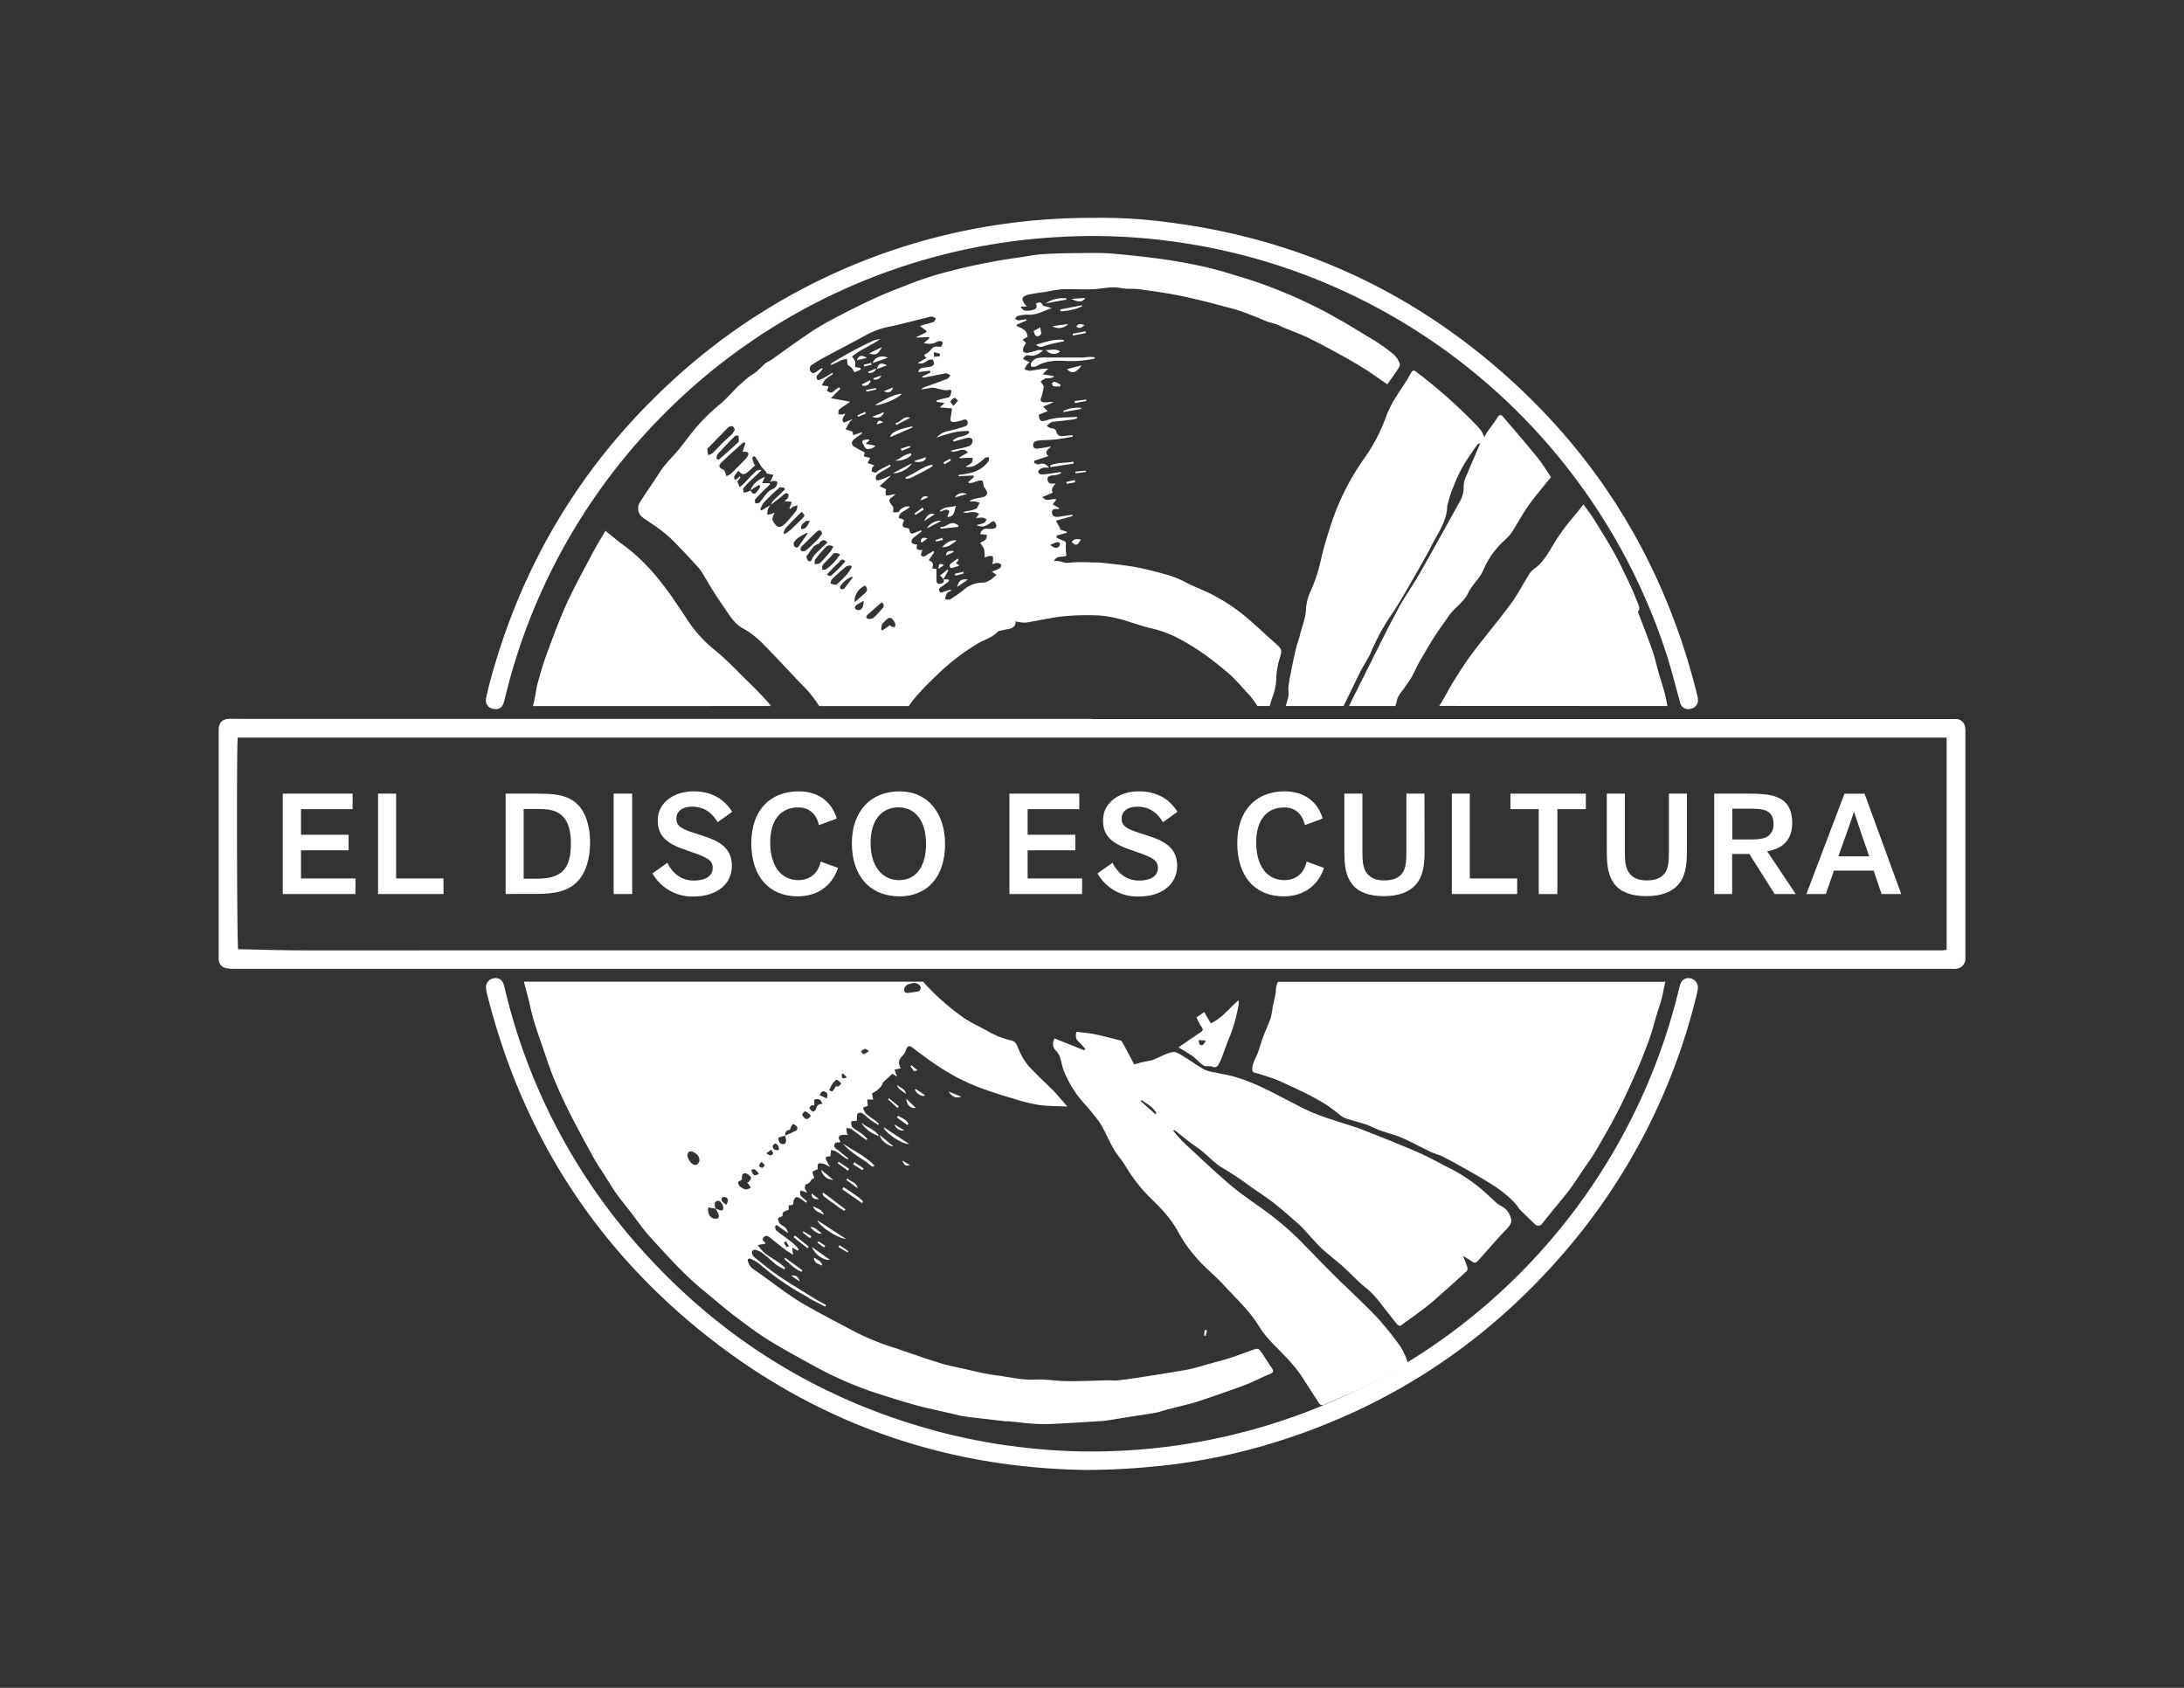 <svg id="Capa_1" data-name="Capa 1" xmlns="http://www.w3.org/2000/svg" viewBox="0 0 792 612"><rect x="0" y="0" width="792" height="612" fill="#333333" stroke="none"/><defs><style>.cls-1{fill:#fff;}</style></defs><path class="cls-1" d="M342.11,210h0Z"/><path class="cls-1" d="M544.64,437.43a11.23,11.23,0,0,1-1.8-1.15c-1.25-1.07-2.44-2.21-3.64-3.34a59.5,59.5,0,0,0-14.29-9.75c-3.62-1.86-7.2-3.87-10.92-5.47-6.5-2.8-13.07-5.42-19.66-8-3.48-1.34-7.07-2.33-10.6-3.54a84.86,84.86,0,0,1-8.92-3.26c-5.49-2.61-10.81-5.62-16.29-8.26a78.23,78.23,0,0,0-9.62-3.87c-2.69-.88-5.51-1.29-8.27-1.93a14.23,14.23,0,0,1-3.83-1c-2.53-1.4-4.87-3.16-7.35-4.64-1.3-.78-2.85-1.94-4.11-1.74-2.23.35-4.34,1.61-6.49,2.49a6.6,6.6,0,0,1-1,.43c-1.29.29-2.6.51-3.89.81-1.05.25-2.08.58-2.68.74-1.54-2.93-2.93-5.59-4.36-8.22a1.25,1.25,0,0,0-.78-.5c-3-.76-6.06-1.59-9.13-2.22-2.17-.44-4.39-.61-6.66-.91-.34,1.48-.33,2.66.88,3.68a23.92,23.92,0,0,1,2.32,2.58c-.12.16-.23.33-.35.5l-10.8-4.35c-.82,1.75-.79,3.28.74,4.69a5.7,5.7,0,0,1,1.31,2.38c.51,1.49.72,3.1,1.29,4.55a38.93,38.93,0,0,0,7.44,12c1.51,1.64,2.91,3.39,4.3,5.15a25.24,25.24,0,0,1,2.33,3.46c1.43,2.64,2.62,5.43,4.13,8,1.26,2.15,2.95,4,4.27,6.14a57.6,57.6,0,0,0,9.05,11.58c3.85,3.67,7.51,7.58,10.08,12.37a51.69,51.69,0,0,0,8.95,11.83c2.42,2.46,5.1,4.65,7.41,7.21,4.44,4.92,9.4,9.28,12.95,15.17,2.35,3.89,5.85,7,9,10.34a52.88,52.88,0,0,1,6.9,8.43c1.88,3,3.85,5.95,5.75,8.94a1.53,1.53,0,0,0,2.16.49c4.72-2.07,9.48-4.07,14.11-6.35,4.95-2.44,9.78-5.15,14.64-7.78.64-.35,1.48-.8,1.06-1.79a24.33,24.33,0,0,0-2.39-5,109.55,109.55,0,0,0-8.55-10.68c-4.93-5.18-10.22-10-15.29-15-4.33-4.29-8.54-8.71-12.82-13.05a108.07,108.07,0,0,0-14.1-11.75c-3.79-2.73-7.67-5.35-11.21-8.39-5.72-4.92-11.22-10.13-16.76-15.28a54.36,54.36,0,0,1-3.68-4.16l.3-.3c.31.21.63.41.93.65,1.58,1.25,3.14,2.54,4.74,3.77,1.13.86,2.31,1.65,3.45,2.48,3.08,2.24,5.52,5.28,8.93,7.16a121.39,121.39,0,0,1,10.11,6.79c2.74,1.89,5.54,3.7,8.16,5.77,3.12,2.46,6.09,5.12,9.09,7.75,1,.9,1.91,2,2.85,3,1.8,1.9,3.49,3.94,5.4,5.71,2.47,2.28,5.16,4.28,7.66,6.52,2.83,2.54,5.39,5.42,8.35,7.74s4.92,5.25,7.19,8.06c1.38,1.72,2.7,3.48,4.11,5.17.24.28.93.56,1.14.41,3.18-2.27,6.37-4.54,9.47-6.95,2.14-1.67,4.15-3.54,6.2-5.34,2.82-2.5,5.63-5,8.39-7.56a1.72,1.72,0,0,0,.13-1.43c-.39-1.24-.92-2.44-1.52-4,1,.59,1.82,1.05,2.62,1.57,1.81,1.19,1.84,1.23,3.29-.37,3.28-3.63,6.44-7.38,9.82-10.9,1.55-1.6,2.39-2.74,1.18-5.19A6.36,6.36,0,0,0,544.64,437.43ZM419,404l-5.32-4.74.29-.39c1.92,1.4,4.11,2.43,5.38,4.69Z"/><path class="cls-1" d="M435.3,374.34c-2.65,1.78-5.27,3.6-7.95,5.43,1.69,1,3.43,2,5.08,3.15a31.31,31.31,0,0,1,2.54,2.24,6.09,6.09,0,0,0,1.85,1.34c.91.26,2-.05,2.87.27a1.55,1.55,0,0,0,2.2-.83,19,19,0,0,0,1-2c1.08-2.8,2-5.66,3.2-8.4a59.11,59.11,0,0,0,3.06-11.18,8.26,8.26,0,0,0,0-1.67c-3.48,2.93-6.08,6.6-10.07,8.36L436.7,367l-2.81,1.87a22.72,22.72,0,0,0,1.83,3.49C436.51,373.41,436.1,373.8,435.3,374.34Zm1.79,2.93c0,.19,0,.37,0,.56-.58.48-.87,1.72-2,.89-.33-.25-.28-1-.4-1.58Z"/><path class="cls-1" d="M397,129.58a11.37,11.37,0,0,0-1.53-.17c-1,0-2,.22-3,.22-4.3,0-8.59,0-12.89,0a6.12,6.12,0,0,0-.86,0,11.93,11.93,0,0,0-3,.34,4.48,4.48,0,0,0-1.79,1.63c-.2.28,0,.91.07,1.38.62-.05,1.36.1,1.85-.2,3.46-2.08,7.3-2.13,11-1.88A39.51,39.51,0,0,0,397,130Z"/><path class="cls-1" d="M317.15,422.65c-3.44-3.53-7.67-5.42-11.46-8,2.93,3.67,7.24,5.39,10.63,8.41C316.39,423.13,316.7,422.88,317.15,422.65Z"/><path class="cls-1" d="M296.45,442.48c.34,2,7.76,6.8,10.29,6.72Z"/><path class="cls-1" d="M320.47,408.72c.32,1.92,6.54,6.21,9.26,6.12Z"/><path class="cls-1" d="M378.29,125.59c1.25-.42,2.52-.76,3.8-1.07s2.5-.52,3.75-.77l-.09-.5c-3.43-.4-6.63.78-10,1.7A2.17,2.17,0,0,0,378.29,125.59Z"/><path class="cls-1" d="M313,435.61c-2.09-2.14-4.68-3.49-7.07-5.16l-.47.79,7.16,5Z"/><path class="cls-1" d="M298.21,432.79c.2.36.32.84.62,1.07,1.8,1.36,3.63,2.67,5.47,4,.62.44,1.29.82,1.94,1.22l.35-.58-7.94-6Z"/><path class="cls-1" d="M300.93,456.78c-2.24-1.58-4.18-3-6.47-4.6C295.4,454.82,298.72,457.17,300.93,456.78Z"/><path class="cls-1" d="M380.82,168.78l.09.59,8.42-1.28-.06-.7C386.48,168,383.52,167.53,380.82,168.78Z"/><path class="cls-1" d="M312.49,407.07c.16,1.48,4.38,4.61,6.25,4.78C317.24,409.29,314.31,409,312.49,407.07Z"/><path class="cls-1" d="M392.21,132.48l-5.29,1.36C388.6,135.66,390.36,135.25,392.21,132.48Z"/><path class="cls-1" d="M384.61,112.88a20.74,20.74,0,0,0,7.77-1.79c0-.13-.05-.26-.07-.39l-7.84,1.5Z"/><path class="cls-1" d="M291,460.61l-6.24-4.53-.31.43c1.94,1.71,3.73,3.65,6.19,4.63Z"/><path class="cls-1" d="M379.19,110l7.52-1.36c0-.15,0-.3,0-.45A11.16,11.16,0,0,0,379.19,110Z"/><path class="cls-1" d="M377.24,118.68l-2.4,1.33c.44,1.75,1,2.28,2.08,1.69C378.2,121,377.21,119.87,377.24,118.68Z"/><path class="cls-1" d="M379.19,126.93c1.76,1.71,3.71,1.83,5.25.49C382.83,126.29,381.12,127,379.19,126.93Z"/><path class="cls-1" d="M287.77,448.6l5.06,4,.43-.59-5-4Z"/><path class="cls-1" d="M387.37,117.48l-5.79.79A4.59,4.59,0,0,0,387.37,117.48Z"/><path class="cls-1" d="M324.07,415.72l-5-4.16C319.08,413.22,321.8,415.49,324.07,415.72Z"/><path class="cls-1" d="M298.79,440.46c-.64-2-2.5-2.25-4-3.08C295.51,439.39,297.35,439.61,298.79,440.46Z"/><path class="cls-1" d="M385.66,149.42l6.46-1.15-.07-.39A12.38,12.38,0,0,0,385.6,149Z"/><path class="cls-1" d="M329.42,407.44c-.77-1.66-2.46-2-3.75-2.87l-.42.64,3.84,2.74Z"/><path class="cls-1" d="M393.62,108l-5.08.35C391,109.75,392.74,109.56,393.62,108Z"/><path class="cls-1" d="M302.16,427.8l-4.37-3.62A4.48,4.48,0,0,0,302.16,427.8Z"/><path class="cls-1" d="M332.11,401.73l-3.46-3.32C328.82,400.77,330.2,402,332.11,401.73Z"/><path class="cls-1" d="M388.67,196.6c1.48,1.4,2.1,1.23,3.3-1C390.68,195.57,389.41,195.1,388.67,196.6Z"/><path class="cls-1" d="M381.4,139c.19.37.35,1,.59,1.06a15.76,15.76,0,0,0,2.48.05l.09-.68a14,14,0,0,0-2.13-1C382.15,138.37,381.75,138.79,381.4,139Z"/><path class="cls-1" d="M298.19,458.88c-.31-1.65-1.62-2.07-3.07-2.88C295.31,458.31,297,458.27,298.19,458.88Z"/><path class="cls-1" d="M348.6,397.66,344,395.8C345.31,397.75,346.7,398.38,348.6,397.66Z"/><path class="cls-1" d="M306.88,427.81l4.16,3.07c-.58-2.56-2.74-2.29-3.71-3.64Z"/><path class="cls-1" d="M325.22,393.32c.48,1.8,2.19,2.27,3.33,3.39C328.25,394.73,326.41,394.38,325.22,393.32Z"/><path class="cls-1" d="M298,447.13c-1.39-.68-2.22-2.39-4.2-2.21C295.61,446.91,297,447.63,298,447.13Z"/><path class="cls-1" d="M309.81,421.44l-.43.74,3.41,2.13.37-.66Z"/><path class="cls-1" d="M389.12,121.67l4.65-.92-.12-.64L389,121Z"/><path class="cls-1" d="M303.77,421.78l3.72,2.73.43-.68-3.76-2.58Z"/><path class="cls-1" d="M335.18,397.43c.07-.12.14-.25.22-.37l-3.34-2.23-.26.36A3.86,3.86,0,0,0,335.18,397.43Z"/><path class="cls-1" d="M393.89,144.88l-4.19.51c0,.25.08.51.13.77l4.14-.79C393.94,145.21,393.92,145,393.89,144.88Z"/><path class="cls-1" d="M390.31,118.42c1.14.77,1.47.71,3-.54C392.07,117.5,391.07,117.14,390.31,118.42Z"/><path class="cls-1" d="M389.88,174.87l-.16-.78-3,.62c0,.25.09.5.14.75Z"/><path class="cls-1" d="M322.05,398.65l3.46,3.1.44-.53-3.58-3Z"/><path class="cls-1" d="M327.92,409.83l-3.56-2.1A3.09,3.09,0,0,0,327.92,409.83Z"/><path class="cls-1" d="M294.18,448.66c-.07-.21-.08-.53-.22-.62-.86-.54-1.74-1-2.62-1.55l-.23.37c.78.66,1.54,1.34,2.36,1.95C293.6,448.91,293.94,448.72,294.18,448.66Z"/><path class="cls-1" d="M307.62,453.64l-3.22-2.15-.34.65,3.3,2Z"/><path class="cls-1" d="M286.9,462.55l3.13,2.11C289.45,462.81,288.51,462.2,286.9,462.55Z"/><path class="cls-1" d="M297,434.81c-1-.78-1.71-1.34-2.69-2.09C294.32,434.36,295,434.9,297,434.81Z"/><path class="cls-1" d="M332.71,388.09l-2.18-1.85-.37.31a15,15,0,0,0,1.3,1.82C331.58,388.5,332.08,388.24,332.71,388.09Z"/><path class="cls-1" d="M393.78,170.65,390,171l0,.61,3.75-.47C393.82,171,393.8,170.81,393.78,170.65Z"/><path class="cls-1" d="M329.93,422.39l-2.77-1.58C328,422.66,328.5,422.93,329.93,422.39Z"/><path class="cls-1" d="M436.84,482.22c-.07.69-.15,1.37-.18,2a1.94,1.94,0,0,0,.56.15c.19-.66.35-1.33.51-2Z"/><path class="cls-1" d="M296.48,450.67l2.4,1.66.36-.61-2.44-1.67Z"/><path class="cls-1" d="M307.14,130.15l.24,2.11c0,.1.08.18,0,0a12.56,12.56,0,0,1,1.55,1.21c.41.44.77,1.48,1,1.44a9.29,9.29,0,0,0,2.25-1l-.15-.49-1.08-.19-.89-.13a7.63,7.63,0,0,0,0-2.18,6.48,6.48,0,0,0-1.12-1.6c3.17-2.69,7-4,10.26-6.38a8.34,8.34,0,0,0-3,.81c-2.56,1.23-5.11,2.49-7.61,3.84-2.33,1.25-4.6,2.62-6.88,4-.26.15-.4.53-.6.81a27,27,0,0,0,3.91-1.78A9.09,9.09,0,0,1,307.14,130.15Z"/><path class="cls-1" d="M327,142.75c-3.64.36-6.54,2.48-9.67,4.05C318.93,147.4,326.26,144.22,327,142.75Z"/><path class="cls-1" d="M328.51,173.62a6.34,6.34,0,0,0,1.66-.29c1.89-.91,3.76-1.89,5.62-2.87.84-.45,1.65-1,2.48-1.46l-.27-.52c-3.54.75-6.31,3.32-9.63,4.57Z"/><path class="cls-1" d="M344.29,185.35l-.76,2.08c2.84,0,2.41-2.23,3.16-4-2.24.6-4.48.16-6,2C341.9,185.61,343,184,344.29,185.35Z"/><path class="cls-1" d="M315.22,159.73l-.09-.41a14.3,14.3,0,0,0-2.07.27.94.94,0,0,0-.37.82c.46.84.91,2.13,1.59,2.31a3.24,3.24,0,0,0,3.22-1.13l-3.63-.64Z"/><path class="cls-1" d="M322.85,158.5l8.08-3.53-.15-.37C325.25,155.78,322.93,156.88,322.85,158.5Z"/><path class="cls-1" d="M347.54,190.59a4.68,4.68,0,0,0-1.16-.77c-2.09-.66-3.43,1.45-5.4,1.31l.12.57,6.32-.63Z"/><path class="cls-1" d="M346.66,204.22c.34-.41.65-.76.95-1.11l-.37-.58c-.93.7-1.89,1.36-2.76,2.13-.16.13-.08.77.08,1.05s.59.25.86.18c.76-.2,1.5-.49,2.5-.82Z"/><path class="cls-1" d="M316.48,131.61l5.47-1.89C319.82,128.59,317.11,129.52,316.48,131.61Z"/><path class="cls-1" d="M330.6,168l-6.71,3.53C325.92,171.89,329.79,169.9,330.6,168Z"/><path class="cls-1" d="M324.58,167a7.68,7.68,0,0,0,5.93-2l-.17-.65a15.5,15.5,0,0,0-2.16.68c-.79.38-1.49.94-2.25,1.38A13.38,13.38,0,0,1,324.58,167Z"/><path class="cls-1" d="M341.73,198.41a7.26,7.26,0,0,0,2.19-.37,30.9,30.9,0,0,0,3-2C345.51,195.59,343.09,196.55,341.73,198.41Z"/><path class="cls-1" d="M319.79,125.86l-4.63,2.28C317.77,128.91,318.22,128.68,319.79,125.86Z"/><path class="cls-1" d="M325,154.09l5.08-2.62c-2.46-.92-3.4,1.73-5.36,2Z"/><path class="cls-1" d="M336.15,191.57l5.22-2.71C339.65,188.44,336.83,190,336.15,191.57Z"/><path class="cls-1" d="M347.11,212.81l3.85-2.62C348.86,209.74,347.61,210.5,347.11,212.81Z"/><path class="cls-1" d="M320.61,149.43l-4.25,1.63A2.88,2.88,0,0,0,320.61,149.43Z"/><path class="cls-1" d="M342.12,210h0Z"/><path class="cls-1" d="M343.65,206.52l-2.74,2.12,1.21,1.35c.6-1.05,1.18-2.1,1.77-3.15Z"/><path class="cls-1" d="M335.16,188.9l3.77-2.4C337.4,185.87,336.3,186.52,335.16,188.9Z"/><path class="cls-1" d="M310.7,130.62l3.69-.85C312.46,128.57,311.47,128.83,310.7,130.62Z"/><path class="cls-1" d="M335.83,165.77l-4.13,1.32c0,.13.08.25.11.38C334.29,167.71,335.63,167.18,335.83,165.77Z"/><path class="cls-1" d="M318,133.79l3.7-1.34C319.26,131.38,318.79,131.54,318,133.79Z"/><path class="cls-1" d="M346.23,180.37l4.46-1.3C348.7,178.47,347.23,178.86,346.23,180.37Z"/><path class="cls-1" d="M315.72,138.43l-.26-.54-2.92,1.47.2.44C314.1,140.21,315,139.53,315.72,138.43Z"/><path class="cls-1" d="M323.86,140.47l-3.37,1.38C322.4,142.64,323.36,142.22,323.86,140.47Z"/><path class="cls-1" d="M345.69,199.76c-2-.09-2.61.25-2.58,1.69l2.74-1.3Z"/><path class="cls-1" d="M334.54,184.06l-2.88,2.1.33.54,3-1.94Z"/><path class="cls-1" d="M333.91,196.29c.11.16.21.32.32.47l2.14-1.54C335.13,194.87,334.06,194.78,333.91,196.29Z"/><path class="cls-1" d="M346.44,208.74l3.05-.82-.15-.61-3.07.75Z"/><path class="cls-1" d="M330,161.67l-3.3,1,.25.81,3.22-1.32C330.09,162,330,161.82,330,161.67Z"/><path class="cls-1" d="M316.78,137.57c1.21.36,2.15-.2,2.9-1.43l-3,1C316.69,137.27,316.73,137.42,316.78,137.57Z"/><path class="cls-1" d="M315,135.23a2.67,2.67,0,0,0,2.82-1.65l-3,1.18C314.85,134.92,314.9,135.08,315,135.23Z"/><path class="cls-1" d="M314.18,142l3.56-.76c0-.17-.05-.35-.07-.53l-3.61.67Z"/><path class="cls-1" d="M333.83,181.49l2.85-1.25C335.49,179.77,334.44,179.67,333.83,181.49Z"/><path class="cls-1" d="M318,153.47l.17.42,2.2-.8C318.65,152.29,318.65,152.29,318,153.47Z"/><path class="cls-1" d="M341.71,195l-2.41.81.15.55,2.46-.56C341.84,195.53,341.77,195.27,341.71,195Z"/><path class="cls-1" d="M344.81,167l-.33-.65-2.35,1.3.36.7Z"/><path class="cls-1" d="M313.23,132.25l.15.64,2.69-.63-.17-.7Z"/><path class="cls-1" d="M340.4,206.26c.64-.46,1.2-.86,1.93-1.4C340.71,204.13,340.31,204.44,340.4,206.26Z"/><path class="cls-1" d="M313.72,149.33l-2.79,1.29c.07.18.15.36.23.54l2.86-1.24Z"/><path class="cls-1" d="M234.07,188.36c2,1.34,4.06,2.68,6,4.17a45.53,45.53,0,0,1,4.63,4.16q4.4,4.49,8.61,9.15a23.4,23.4,0,0,1,2.27,3.4c1.09,1.77,2.1,3.59,3.21,5.33,1.34,2.09,2.74,4.15,4.14,6.19,1.91,2.77,3.56,5.6,6.77,7.24a31.5,31.5,0,0,1,7.4,5.91c4.5,4.49,8.78,9.22,13.18,13.82a45,45,0,0,1,6.81,8.29h32.44c3.11-4.45,7-8.12,10.86-11.86a80.26,80.26,0,0,1,14.13-10.78c2.41-1.48,5.27-2.1,7.29-4.32.31-.35,1-.36,1.48-.48.79-.19,1.58-.37,2.38-.51,1.54-.25,2.68-.89,2.62-2.77a14,14,0,0,0,3.72.45c4.4-.66,8.74-1.75,13.14-2.23a90.35,90.35,0,0,1,12.42-.39,37.91,37.91,0,0,1,8.18,1.24c3.77.95,7.43,2.43,11.21,3.34a41.4,41.4,0,0,1,10.86,4,87.73,87.73,0,0,1,7.66,4.65,121,121,0,0,1,10.11,7.85c2.61,2.31,4.89,5.05,7.29,7.63a21.47,21.47,0,0,1,1.83,2.3L456,256h4.47a30.57,30.57,0,0,1,1.17-3.74,21,21,0,0,0,1.19-6.73,29.21,29.21,0,0,1,1.29-7c.77-2.6.84-3-1.06-4.77-.87-.79-1.73-1.58-2.61-2.36-3.48-3.1-6.85-6.36-10.5-9.22a67.76,67.76,0,0,0-9.25-6c-3.07-1.68-6.34-2.93-9.51-4.4a52.38,52.38,0,0,0-4.78-2.31c-2.76-1-5.57-1.74-8.38-2.45-2.58-.66-5.19-1.25-7.81-1.66-3.58-.56-7.19-.93-10.8-1.33a29.48,29.48,0,0,0-3.12-.08,56.69,56.69,0,0,0-7.71,0,6.3,6.3,0,0,1-3.52-.24,9.32,9.32,0,0,0-2.83-.28c1-2.28,3.25-1.15,4.49-2a21.94,21.94,0,0,1-.23-3.74c.12-1,0-1.43-1-1.66a12.22,12.22,0,0,1-2.39-1.16c0-.24.07-.47.11-.7l3.66-1,0-.34-2.61-.87.27-.19-1.61-2.95L389,187.1l-.07-.42a8.77,8.77,0,0,0-1,.06c-1.42.21-2.83.49-4.25.66s-2.25-.55-2.2-1.74,1.12-1.08,2-1.12l.49,0,.12-.32-2.32-1.35c.41-.55.83-1.09,1.31-1.74-1.69-.62-3.39,1.15-5.07-.88l3.79-1.62c-.89-1.39.16-2.25,1-3.27a10.7,10.7,0,0,0-1.16,0,1.44,1.44,0,0,1-1.74-1.36c-.19-1.19.66-1.43,1.48-1.6.51-.11,1.06-.05,1.57-.16s1.21-.37,1.81-.56c0-.17-.09-.35-.14-.53-1.82.27-3.65.56-5.48.81a5.85,5.85,0,0,1-1.67,0c-1-.15-1.18-.91-.6-1.61a3,3,0,0,1,1.68-.77,9.65,9.65,0,0,1,1.94,0c-1.11-1.17-2.17-1.89-3.66-1.23-.45.2-1.17-.28-1.77-.45,0-.27,0-.55,0-.82l5.14-1.7c-1.72-1.53-.2-2.28,1-3.5-1.71.29-3,.55-4.2.69-.92.11-2.18.39-2.33-1s1-1.68,2-1.84a5.51,5.51,0,0,1,.57-.06c2-.12,3.93-.16,5.87-.38s3.93-.62,5.9-.94c0-.18-.05-.37-.07-.55-1.16.11-2.32.2-3.47.32a1.94,1.94,0,0,1-2.35-1.48c-.29-1-.93-1.31-1.91-1.36-.54,0-1.07-.53-1.61-.82A10.57,10.57,0,0,1,381,153.2a3,3,0,0,1,1.25-.28c2.37-.29,4.74-.55,7.11-.85a6.22,6.22,0,0,0,1.24-.41c0-.18-.09-.35-.13-.53-3.62.35-7.28,0-10.84,1.24-2.11.72-2.75.24-2.92-2l3.22-1.28-1.68-1.64,4-1.69c-.64,0-1.14,0-1.65,0a10.28,10.28,0,0,1-2,.12c-.91-.14-1.59-.42-1-1.79a24.12,24.12,0,0,0,.92-4l-1.16-1.79a11,11,0,0,1,1.71-1.06,8,8,0,0,1,1.56-.11c.51-.09,1-.27,1.51-.41l-.05-.34-4-.68,2-2a13.4,13.4,0,0,0-1.8,0c-1.64.23-3.27.58-4.93.73a5.61,5.61,0,0,1-1.85-.54,16.49,16.49,0,0,1,.89-1.66,5.26,5.26,0,0,1,1-.85L371,130.18c.49-1.05,1.23-1.56,2.22-1.3,2,.5,3.44-.63,5-1.71a2.69,2.69,0,0,0-1.65-.22c-1.35.31-2.67.79-4,1a1.75,1.75,0,0,1-1.5-.51c-.23-.34,0-1.11.14-1.61a7.32,7.32,0,0,1,.93-1.42l-1.32-1.21,1.8-1.1c-.14-2.58-2.23-3.11-4-3.94l.18-.49,3.46-1.45c0-.17-.09-.35-.14-.52a21.16,21.16,0,0,1-2.7.46c-.44,0-.9-.37-1.35-.57.29-.35.53-.94.88-1a15,15,0,0,1,3.91-.49c3.13.2,5.71-1.47,8.54-2.34a10.85,10.85,0,0,0-1.83-.56c-.52-.14-1.31-.23-1.47-.59-.61-1.39-1.46-.94-2.47-.57.85,1.72-.23,2.18-1.44,2.42a6.86,6.86,0,0,1-2.54.16c-.55-.1-1-.73-1.51-1.12l.23-.34h2l-.5-.6c-1.66-2.09-1.51-3,1-3.69a53.32,53.32,0,0,1,6.19-1,49.25,49.25,0,0,1,6.22-1c3.65-.13,7.32.17,11,0,3.41-.14,6.75-1.12,10.24-.41,2.13.44,4.4.11,6.57.41,5.17.72,10.36,1.41,15.46,2.49,6.39,1.36,12.71,3,19,4.73,2.71.73,5.32,1.86,8,2.86,1.38.51,2.7,1.18,4.08,1.69,1,.35,2,.51,3,.86s1.83.84,2.75,1.23c3,1.27,6.15,2.37,9.11,3.81,4.15,2,8.21,4.24,12.27,6.46,2.74,1.51,5.45,3.08,8.1,4.76s5.35,3.62,8.25,5.59c1.25-1.79,2.58-3.62,3.82-5.51.38-.58.86-1.5.66-2a8.56,8.56,0,0,0-2.13-3.29,65.44,65.44,0,0,0-7.44-5.32c-6.27-3.78-12.51-7.66-19-11a184.24,184.24,0,0,0-18.29-8.15c-5.65-2.19-11.48-3.89-17.28-5.61-3.66-1.09-7.4-1.93-11.15-2.68-4-.79-8-1.46-12-2-5.73-.73-11.47-1.39-17.23-1.85-3.62-.29-7.27-.22-10.9-.19-4.63.05-9.28.1-13.9.4-3.18.21-6.33.87-9.5,1.31a221.55,221.55,0,0,0-28.58,6,117.84,117.84,0,0,0-11.17,3.85c-4.4,1.7-8.8,3.42-13.08,5.42-5.22,2.43-10.36,5.07-15.45,7.79a93.19,93.19,0,0,0-8.38,5.19c-4.15,2.82-8.2,5.81-12.3,8.7-.72.5-1.59.77-2.25,1.32-1.17,1-2.2,2.14-3.36,3.11-.92.76-2,1.32-2.93,2.05s-1.69,1.49-2.54,2.24c-.33.28-.7.52-1,.83-1.76,1.79-3.45,3.66-5.26,5.39-1.46,1.39-3.11,2.56-4.57,4a68.51,68.51,0,0,0-5.25,5.39c-2.25,2.66-4.29,5.53-6.5,8.23-1.67,2-3.53,3.86-5.19,5.89-1.14,1.4-2.08,3-3.09,4.49-1.95,2.91-3.91,5.82-5.82,8.76a3.65,3.65,0,0,0-.56,1.61C231.11,186,232.42,187.27,234.07,188.36Zm149.31,8.2c.29-.07,1,.3,1,.49a1.64,1.64,0,0,1-.48,1.25c-1,.69-1.84.31-3-.73A19,19,0,0,1,383.38,196.56Zm-111.25-18.8,3.11-1.95.51.53a9.13,9.13,0,0,1-1.77,2.49C273.23,179.35,272.51,178.61,272.13,177.76ZM289.71,198c-.51.75-1.11.66-1.55.16a1.66,1.66,0,0,1-.29-1.46c1.16-1.87,3.11-2.56,4.85-3.57l.18.31C291.83,194.94,290.74,196.44,289.71,198Zm1.06,1.84c-.85-.53-.4-1.35.13-1.89q2.69-2.7,5.46-5.3a1.42,1.42,0,0,1,1.15-.29c.25.07.4.6.67,1a17,17,0,0,1-1.47,2.06c-1.37,1.39-2.77,2.75-4.25,4A1.82,1.82,0,0,1,290.77,199.82Zm2.31,3.5c-.41-.39-.77-1.59-.57-1.81,1.38-1.46,2.1-3.67,4.24-4.32.31-.09.5-.57.8-.81.66-.51,1.36-1,2.52.31-1.5,1.42-3,2.75-4.38,4.17a5.26,5.26,0,0,0-1.21,1.84C294.18,203.56,293.55,203.76,293.08,203.32Zm2.35,1.27c.06-.61-.09-1.4.22-1.8a56.69,56.69,0,0,1,4-4.65,2.26,2.26,0,0,1,1.53-.38c.35,0,.7.29,1.05.45l-.31.47a8.51,8.51,0,0,1-.75,1.24c-1.24,1.44-2.46,2.92-3.82,4.23C296.89,204.55,296.06,204.46,295.43,204.59Zm2.81,2a3.58,3.58,0,0,1-.06-1.33,4.15,4.15,0,0,1,.94-1.28,37.81,37.81,0,0,0,2.63-2.74c.78-1,1.54-.92,2.92-.22-.82,1.08-1.45,2-2.22,2.86a22.05,22.05,0,0,1-2.8,2.49C299.31,206.61,298.72,206.51,298.24,206.58Zm1.64,1.64c1.18-1.21,2.35-2.42,3.53-3.62a9.25,9.25,0,0,0,1.15-1.1c.55-.79,1.1-.88,2-.06-.6.7-1.16,1.41-1.78,2.05-.92.95-1.89,1.83-2.83,2.76C301.35,208.82,300.79,209.21,299.88,208.22Zm3.25,3.78a5.77,5.77,0,0,1-2-.53c.18-.49.24-1.14.57-1.46,1.61-1.57,3.25-3.09,5-4.52.46-.38,1.23-.35,1.85-.51l.39.56a26.11,26.11,0,0,1-1.8,2.68,37.23,37.23,0,0,1-2.65,2.68C304,211.31,303.59,212,303.13,212Zm2.93,1.5c-.2.23-.85.11-1.26,0a1.28,1.28,0,0,1-.05-1,9.24,9.24,0,0,1,4.24-3.45l.24.31C308.19,210.76,307.18,212.18,306.06,213.5Zm5.21,7.73a2,2,0,0,1-1.26-.71c-.1-.11.18-.86.45-1.06.77-.57,1.63-1,2.68-1.64C313.27,220,312.53,221.22,311.27,221.23Zm2.16-5.93c-1.16.91-2.22,1.95-3.43,3-.48-2.27,1.33-5,3.73-6C314.7,213.44,314.64,214.37,313.43,215.3Zm3.34,8.65a2.5,2.5,0,0,1-1.86.41c-.71-.13-1.07-.77-.37-1.42,1.69-1.54,3.43-3,5.15-4.55a1.29,1.29,0,0,1,.32,2.16A33.62,33.62,0,0,1,316.77,224Zm7.77,3.43a8.17,8.17,0,0,1-1.22-.2c-.2-.06-.36-.31-.6-.53L320,228.59l-.45-.26a10,10,0,0,1,.28-1.83,3.27,3.27,0,0,1,.79-1c1.92-2.08,2.71-2,4,.54C324.79,226.35,324.58,226.91,324.54,227.38Zm21.57-83.12c.3-.11.86.6,1.31,1l-1.64,1.85-1.25-1.46C345.05,145.13,345.51,144.47,346.11,144.26Zm-51.52-12.1c1.13-.77,2.28-1.48,3.47-2.13,5.49-3,11-5.77,16.46-8.83a29.76,29.76,0,0,1,8.67-2.91c4.54-1,9-2.21,13.53-3.32a3.65,3.65,0,0,1,1.41-.2,4.38,4.38,0,0,1,1.25.68c-.26.43-.43,1.07-.79,1.23a19.73,19.73,0,0,1-2.75.8c-.73.21-1.45.45-2.27.7l2.37,1.74,0,.53-3.58,1.7c0,.09,0,.17.05.25l4.48-.25.15.51-2,1.62a5.61,5.61,0,0,0,4.12-.06,6.26,6.26,0,0,1,1.6-.63c.39,0,1.14.41,1.13.62a2.48,2.48,0,0,1-.65,1.41c-.16.18-.64.11-1,.06a2.42,2.42,0,0,0-2.67,1.17,9.59,9.59,0,0,1-2.49,1.84l.82,1.12-3.1,1.78c1.52.53,2.44-.09,3.42-.79a2.65,2.65,0,0,1,1.87-.46c.31.07.65,1,.62,1.51a1.63,1.63,0,0,1-1,1,19.2,19.2,0,0,1-2.54.39c-.88.14-1.84.16-2.12,1.66l4.15-.54c.07.23.15.46.22.69l-3,1.44.06.35a7.67,7.67,0,0,0,1.27-.08c2.39-.47,4.77-1,7.18-1.41.54-.09,1.18.45,1.77.7-.42.45-.77,1.12-1.28,1.32-2.55,1-5.15,1.88-7.73,2.81a3.79,3.79,0,0,0-1.63,1l2.84-.45a5.74,5.74,0,0,1,1.41-.18c2,.2,4,1.36,6.12.73.16,0,.4.22.59.34-.37,2.39-.42,2.4-2.61,2.8-.94.18-1.86.5-2.78.76l.06.52,2.88.39-1.76,1.59,4.43.38c-.2,1.34-.32,2.43-.53,3.5s.3,1.49,1.13,1.43a13,13,0,0,0,2.89-.59c.75-.23,1.55-.67,2.05.23a1.31,1.31,0,0,1-.86,1.91,47.56,47.56,0,0,1-5.59,1.62,7.57,7.57,0,0,0-4.69,2.49c3.8-1.36,7.6-2.54,11.62-2.39l.26.58a5.33,5.33,0,0,1-1.17.89c-1,.36-2.14.54-3.18.91a8.74,8.74,0,0,0-1.59,1l.19.46,3.2-.89c.69-.18,1.38-.4,2.08-.51.87-.13,1.68.26,1.65,1.19a2.35,2.35,0,0,1-1.08,1.77,39.94,39.94,0,0,1-4.73,1.2l-2.21.57c2.27,1.21,4.24-1.79,6.35.6l-3,1.69c0,.14,0,.28.05.42,1.15-.07,2.29-.14,3.44-.18a8.91,8.91,0,0,1,1.26.1c-.13.58-.09,1.34-.44,1.71a10.67,10.67,0,0,1-2.22,1.42c3,.56,4.8-1.3,6.72-2.8.15-.11.23-.39.39-.43.44-.12.91-.17,1.36-.25,0,.45.15,1,0,1.32a10.86,10.86,0,0,1-6.45,4.37,36.66,36.66,0,0,1-4.59.79l0,.46,5.39-.27.21.59-2,1.76.13.36a7.87,7.87,0,0,0,1.38-.09c.6-.14,1.17-.43,1.76-.58,1.92-.51,2.07-.36,2.26,1.66,0,.42.49.77.69,1.19s.74,1.19.63,1.66a2.09,2.09,0,0,1-1.28,1.2c-1,.35-2.16.42-3.23.68a11.88,11.88,0,0,0-1.68.65l.06.41a7.13,7.13,0,0,1,1.52-.09,13.83,13.83,0,0,1,1.87.47c-.43.76-.71,1.86-1.35,2.22a12.33,12.33,0,0,1-3.32.82,4.54,4.54,0,0,0-1.29.46c1.87.62,3.92-1,5.75.64l-1.19,1.42a18.56,18.56,0,0,1,2.62-.14,4.22,4.22,0,0,1,1.31.65c-.31.44-.53,1.09-.94,1.28a16.5,16.5,0,0,1-2.77.76c2,.85,3.2.64,5-.75.75-.58,1.46-1.13,2,.19.49,1.12.21,1.75-1,1.88a10.84,10.84,0,0,1-2.13,0c-1.28-.09-2.07.51-2.52,1.93l2.42.28c.18,2-1.37,2.34-2.46,2.88a10.55,10.55,0,0,1,1.48,2.35,13.92,13.92,0,0,1,.19,3.06,5.81,5.81,0,0,1,1.12-.45,3,3,0,0,1,1.75-.08c.26.14.18,1.08.17,1.67a6.39,6.39,0,0,1-.33,1.23,8.36,8.36,0,0,1,2-.47,1.75,1.75,0,0,1,1.3.7c.14.24-.24,1.08-.59,1.28a18.65,18.65,0,0,1-2.8,1.15l1.7,1.21c-1.59,1.4-3.16,2.85-5.2,2.82a10,10,0,0,0-6.57,2.5,50.08,50.08,0,0,1-5,3.53c-.48.29-1.27,0-1.92,0a8.48,8.48,0,0,1,.72-2.2c.29-.46,1-.64,1.48-.95l-.15-.37-3.64,1.13c-.89-.95-.67-1.58.37-2.21a32.42,32.42,0,0,0,2.69-2c-.07-.2-.14-.39-.22-.59h-1.77c.4,1.25-.5,1.42-1.27,1.57s-1.33-.29-1.3-1.28c0-1.28,0-2.56,0-4.07l-1.62-.25c.67-1.38.39-2.42-1.2-2.88.74-1.11,1.39-2.07,2-3l-.23-.42c-.88.51-1.79,1-2.62,1.56s-1.36.73-2-.16c.17-.54.33-1.09.54-1.77-1.42.07-2.68,0-1.78-2a2.23,2.23,0,0,1-.72,0c-.49-.19-1.23-.31-1.37-.68a1.79,1.79,0,0,1,.45-1.53c1-.9,2.09-1.64,3.15-2.45l-.13-.4a12.31,12.31,0,0,0-1.72.55c-2,.94-2.2.86-2.7-1.28-2.59-.4-2.78-.71-1.74-3a10.72,10.72,0,0,0-.95-.5,7.4,7.4,0,0,0-1.05-.25c.19-2.58,2.84-2.52,4.05-4.18a3.86,3.86,0,0,0-3.62,1.3c-.22.26-.44.64-.72.7a8.94,8.94,0,0,1-1.72.08c0-.59,0-1.18,0-1.77,0-.18.13-.35-.18-.36-.44-.76-1.35-1.65-1.2-2.25.18-.75,1.24-1.27,2.26-2.2-.8.11-1.2.12-1.57.22-2,.58-2.38.26-1.89-2L319,176.27l3.95-3.61,0-.2c-1.05.44-2.09.95-3.16,1.31-.65.23-1.85.54-2,.3a1.76,1.76,0,0,1,.84-2.39c1.21-.79,2.49-1.47,3.73-2.22a4.7,4.7,0,0,0,.62-.57l-.23-.45c-1.32.68-2.66,1.34-4,2.05-.43.23-.76.75-1.18.83a1.8,1.8,0,0,1-1.37-.41c-.19-.18-.07-.89.1-1.27a3.66,3.66,0,0,1,.78-.93l-2.49-.8c.34-.63.68-1.27,1-1.85l-2.33-.57c.16-.78.28-1.35.31-1.49a27.53,27.53,0,0,1-3.91-2.13c-1.09-.83-.92-1.83.21-2.7.91-.7,1.84-1.36,2.77-2-.06-.13-.11-.26-.16-.39l-3.1,1c-.09-.48-.17-.91-.25-1.29l-.34-.13-2.17-.69c.55-1,1.05-1.94,1.65-2.85.18-.27.62-.35.83-.81L306,153.26c-1.24-1.37.31-2.17.48-3.37a4.13,4.13,0,0,1-1,.4,10.53,10.53,0,0,1-1.47-.12c.09-.58,0-1.41.29-1.68a42.21,42.21,0,0,1,3.58-2.48c.15-.1.28-.22.43-.34l-7-1.29,3.41-3.41-.39-.55a13.11,13.11,0,0,0-1.68,1.15c-1.09,1-1.61,1-2.8.05.21-.45.43-.92.66-1.39-.08,0-.14-.13-.22-.15l-2.25-.36a9.19,9.19,0,0,1,1.25-2.12,22.91,22.91,0,0,1,2.78-2l-.21-.41c-1.11.65-2.2,1.36-3.34,1.94-.66.33-1.76.88-2,.61-.88-.84-.23-1.67.5-2.37a15.55,15.55,0,0,0,1.29-1.6c-.07-.1-.13-.21-.2-.32a19.32,19.32,0,0,0-1.78,1.15c-.8.64-1.68,1.1-2.37.1A1.75,1.75,0,0,1,294.59,132.16Zm46.27-3.93-.11.94-2.07.17c0-.57,0-1.14,0-1.71ZM292.18,189c.21-.24.81-.08,1.5-.12-.82,1.61-1.3,3-3.08,2.95C290.11,190.21,291.47,189.74,292.18,189Zm-1.39-.82c-1.38,1.3-2.7,2.67-4.1,3.94a22.38,22.38,0,0,1-2.09,1.53l-.47-.41a6.46,6.46,0,0,1,.82-1.82c1.86-2,3.81-3.9,5.72-5.83C292,186.8,292,187,290.79,188.14Zm-4.94-9a1.82,1.82,0,0,1-.12,1.31c-.21.4-.65.67-1.21,1.21l2.63.28-.89,2.32.29.25a6,6,0,0,1,1-.79,13,13,0,0,1,1.63-.54,5,5,0,0,1-.37,1.88c-1,1.35-2.12,2.57-3.2,3.84-.16.18-.34.35-.51.53-2.11,2.26-3.25,2.14-4.84-.59a2,2,0,0,1-.09-1.25,11.42,11.42,0,0,1,.74-1.78c-.61.26-.88.41-1.16.49-.5.13-1,.22-1.51.32a9.15,9.15,0,0,1,.22-2,7.33,7.33,0,0,1,.91-1.54c1.34-1,2.68-2,4-3.06a8.39,8.39,0,0,1,1.33-1.08C285.05,178.78,285.77,178.9,285.85,179.09Zm-1.35-2.21c0,.19.07.37.11.55-1.39,1.34-2.81,2.65-4.16,4a8.47,8.47,0,0,0-1,1.57l-3.32,2-.43-.34a9.52,9.52,0,0,1,1.21-2.43,76.71,76.71,0,0,1,5.67-5.45C282.92,176.45,283.84,176.83,284.5,176.88Zm-11-8.6a17.52,17.52,0,0,1-.7-2.16c0-.21.32-.61.57-.73s.54.18.68.39c.74,1.13,1.43,2.3,2.14,3.45a2.86,2.86,0,0,0,.37.41c.5.55,1,1.09,1.51,1.63l-.28.26,2.69.59-1.2,2.57a4.85,4.85,0,0,1,1.29-.39c.43,0,1.06.06,1.24.34a1.58,1.58,0,0,1-.2,1.32,2.83,2.83,0,0,1-1.23,1.22c-2.26.82-3.27,3-4.71,4.66-.13.15-.23.4-.38.44-.47.09-1,.1-1.43.15,0-.49-.24-1.17,0-1.43,1-1.23,2.2-2.34,3.33-3.48.68-.69,1.38-1.35,2.08-2l-.25-.42h-2.64l1-2.26c-2.34,1-4.35,2.34-5.25,4.94a7.92,7.92,0,0,1-1.27.56,6.26,6.26,0,0,1-1.23.14c0-.54-.28-1.25,0-1.58a20.9,20.9,0,0,1,2.39-2.59c1.26-1.22,2.57-2.39,3.86-3.59.06-.06.07-.18.15-.38-1.4-.32-2.19.7-3,1.5-1.15,1.13-2.23,2.34-3.36,3.5-.4.41-.86.76-1.39,1.24-.35-.76-.63-1.39-.91-2l1.16-1.66-.32-.31a3.81,3.81,0,0,1-1.79,1.31c-.06-.44-.29-1-.13-1.31a17.42,17.42,0,0,1,1.44-2c1.49,1.55,2.16,1.58,3.74.18l2.48-2.24Zm-3.61-8,.4.32-1,3.13a10,10,0,0,1,1.23,0c.82.12,1.09.67.7,1.4a7.63,7.63,0,0,1-1.24,1.63c-1.62,1.67-3.26,3.33-4.94,4.93a6.74,6.74,0,0,1-1.62.85c-.19-.55-.34-1.11-.58-1.63a1.56,1.56,0,0,0-.65-.77c-1.48-.61-1.75-1.38-.57-2.55,2-2,4.22-3.91,6.35-5.82C268.56,161.23,269.23,160.76,269.86,160.27Zm-2.08-2.38c0,.78.32,1.92,0,2.27-2.33,2.26-4.81,4.35-7.24,6.5l-.78-.47c.14-.54.12-1.24.44-1.59,2-2.18,4-4.32,6.05-6.38C266.53,157.89,267.25,158,267.78,157.89Zm-11,4.43c2.41-2.49,4.8-5,7.26-7.43a2,2,0,0,1,1.54-.44c.32.05.56.7.87,1.13a8.6,8.6,0,0,1-1,1.72c-1,1-2.18,1.94-3.23,3-1.32,1.28-2.55,2.67-3.89,3.92a5,5,0,0,1-1.56.69c-.1-.69-.22-1.38-.28-2.07C256.45,162.65,256.65,162.46,256.79,162.32Z"/><path class="cls-1" d="M396.07,260.73H705.58l3.39,0a3.38,3.38,0,0,1,3.69,3.16,13.73,13.73,0,0,1,.06,2q0,40.08,0,80.17c0,.53,0,1.06,0,1.58a3.61,3.61,0,0,1-3.58,3.64c-.75.07-1.5,0-2.26,0H85.14a14.91,14.91,0,0,1-3.13-.23,3.28,3.28,0,0,1-2.71-3.18c0-.59,0-1.2,0-1.8V265.7c0-.45,0-.91,0-1.36.13-2.34,1.36-3.6,3.68-3.68,1.65-.06,3.31,0,5,0l69.35,0H396.07Zm309.85,6.72H86.21c-.45,3.53-.29,75.2.15,76.73,7.6.15,15.2.39,22.8.42,17.77.06,35.54,0,53.31,0h539.9c.6,0,1.21,0,1.81,0s1.14-.11,1.74-.18Z"/><path class="cls-1" d="M394.25,533c-53.88-.67-103.09-18.51-145.28-54.66-36.78-31.51-60.66-71.15-72.39-118.12a10.19,10.19,0,0,1-.35-2.44,3.38,3.38,0,0,1,3.07-3.1,3,3,0,0,1,3.31,2.14c.52,1.73.88,3.5,1.34,5.25a215.72,215.72,0,0,0,49,91.35q43.95,48.87,107.58,65.73a213.41,213.41,0,0,0,28.06,5.39,211.17,211.17,0,0,0,34.91,1.62A219.15,219.15,0,0,0,608.43,360.36c.3-1.17.54-2.35.91-3.5a3,3,0,0,1,3.28-2.18,3.39,3.39,0,0,1,3.09,3.07,8.41,8.41,0,0,1-.27,2.23,223.18,223.18,0,0,1-48.31,94.28q-44,51-108.72,69.9a216.57,216.57,0,0,1-31.71,6.66A264.38,264.38,0,0,1,394.25,533Z"/><path class="cls-1" d="M396.58,79a179.42,179.42,0,0,1,26,1.47c45.1,5.52,85.12,22.88,119.67,52.36,37.15,31.71,61.36,71.52,73.15,118.9a9.69,9.69,0,0,1,.33,1.77,3.14,3.14,0,0,1-2.75,3.52,2.93,2.93,0,0,1-3.72-2.37c-1.65-5.79-3.06-11.64-4.9-17.36A219.4,219.4,0,0,0,456.69,94.15a219.46,219.46,0,0,0-31.93-6.66,211.88,211.88,0,0,0-39.87-1.6A218.49,218.49,0,0,0,239.82,151.1,218,218,0,0,0,183.1,253.2c-.1.43-.22.87-.35,1.3-.62,2.13-1.8,2.91-3.81,2.54a3.13,3.13,0,0,1-2.62-4c.42-2.21,1-4.4,1.57-6.58,11.4-41.83,32.84-77.66,64.59-107.19A223.34,223.34,0,0,1,343.71,85a226.66,226.66,0,0,1,52.87-6Z"/><path class="cls-1" d="M102.54,324.18V287.77h25.33v5.62H109.15v9.28h17.27v5.63H109.15v10.21H128.9v5.67Z"/><path class="cls-1" d="M137.1,324.18V287.77h6.55v30.74h17.17v5.67Z"/><path class="cls-1" d="M183.35,287.77H194.6c6.39,0,9.18.46,12,1.85,5,2.48,7.38,8.46,7.38,16,0,5.88-1.6,11-4.7,14.14-3.3,3.3-7.68,4.38-15.11,4.38H183.35Zm11.19,30.84c4.9,0,8-1,9.91-3.15s2.58-5.41,2.58-9.85c0-3.92-.78-7.22-2.74-9.38-1.7-1.86-3.92-2.89-8.87-2.89H189.9v25.27Z"/><path class="cls-1" d="M229.25,324.18h-6.71V287.77h6.71Z"/><path class="cls-1" d="M242,312.83c2.16,4.34,5.57,6.45,9.59,6.45,4.43,0,6.86-1.75,6.86-4.59,0-2.58-1.6-3.61-7-5.52l-3.92-1.39c-6.18-2.22-9-5.06-9-10.32,0-6.24,5.62-10.52,13.05-10.52,6.24,0,11,2.63,13.92,7.43l-5.26,3.76c-2.42-4.12-5.57-5.62-9.28-5.62s-5.67,1.81-5.67,4.28,1.34,3.56,6.08,5.11l4.18,1.39c6.75,2.17,9.85,5.21,9.85,10.68,0,6.55-5.42,11.09-13.87,11.09a16.5,16.5,0,0,1-14.91-8.36Z"/><path class="cls-1" d="M297,299.17c-1-4-3.5-6.4-7.48-6.4-6.65,0-10.21,4.85-10.21,12.69,0,8.3,3.77,13.67,10.21,13.67,4,0,7.12-2.27,8.1-6.71l6.29,2.27c-2.27,6.7-7.63,10.32-14.64,10.32-10.47,0-16.82-7.33-16.82-19.29s6.86-18.78,17.18-18.78c7.22,0,12,3.82,13.82,9.85Z"/><path class="cls-1" d="M308.92,305.72c0-11.5,6.76-18.78,17.33-18.78,10,0,16.46,7.64,16.46,19.19,0,11.91-6.56,18.88-16.46,18.88C315.37,325,308.92,317.53,308.92,305.72Zm17-13c-6.24,0-10.21,4.75-10.21,12.84,0,8.46,4.08,13.57,10.37,13.57,5.72,0,9.74-4.44,9.74-13.15C335.84,297.62,331.87,292.77,325.94,292.77Z"/><path class="cls-1" d="M366.06,324.18V287.77h25.33v5.62H372.66v9.28h17.28v5.63H372.66v10.21h19.76v5.67Z"/><path class="cls-1" d="M403.45,312.83c2.17,4.34,5.57,6.45,9.59,6.45,4.44,0,6.86-1.75,6.86-4.59,0-2.58-1.6-3.61-7-5.52L409,307.78c-6.19-2.22-9-5.06-9-10.32,0-6.24,5.63-10.52,13.05-10.52,6.24,0,11,2.63,13.93,7.43l-5.26,3.76c-2.43-4.12-5.57-5.62-9.29-5.62s-5.67,1.81-5.67,4.28,1.34,3.56,6.09,5.11l4.17,1.39c6.76,2.17,9.85,5.21,9.85,10.68,0,6.55-5.41,11.09-13.87,11.09A16.5,16.5,0,0,1,398,316.7Z"/><path class="cls-1" d="M473.23,299.17c-1-4-3.51-6.4-7.48-6.4-6.66,0-10.21,4.85-10.21,12.69,0,8.3,3.76,13.67,10.21,13.67,4,0,7.11-2.27,8.09-6.71l6.3,2.27c-2.27,6.7-7.64,10.32-14.65,10.32-10.47,0-16.81-7.33-16.81-19.29s6.86-18.78,17.17-18.78c7.22,0,12,3.82,13.82,9.85Z"/><path class="cls-1" d="M516.6,308.6c0,5.73-.78,9.39-3.05,12-2.52,2.94-6.39,4.33-11.7,4.33s-9.29-1.39-11.56-4.38-2.78-6.45-2.78-12V287.77h6.55v21.3c0,2.73.15,5.05,1.13,6.81,1.34,2.42,3.72,3.35,6.76,3.35,3.2,0,5.72-.83,7.06-3.41.78-1.49,1-3.86,1-6.55v-21.5h6.55Z"/><path class="cls-1" d="M526.49,324.18V287.77H533v30.74h17.18v5.67Z"/><path class="cls-1" d="M558,324.18V293.39H547.74v-5.62h27.34v5.62H564.76v30.79Z"/><path class="cls-1" d="M611.74,308.6c0,5.73-.77,9.39-3,12-2.53,2.94-6.4,4.33-11.71,4.33s-9.28-1.39-11.55-4.38-2.79-6.45-2.79-12V287.77h6.55v21.3c0,2.73.16,5.05,1.14,6.81,1.34,2.42,3.71,3.35,6.75,3.35,3.2,0,5.73-.83,7.07-3.41.77-1.49,1-3.86,1-6.55v-21.5h6.55Z"/><path class="cls-1" d="M643.56,324.18l-9.18-14.54h-6.24v14.54h-6.5V287.77h11.81c4.69,0,8.3.2,11,1.29,3.71,1.49,5.46,4.48,5.46,9.38,0,6-3.35,9.29-9.07,10.22l10.36,15.52ZM635,304.38c3.3,0,5.15-.42,6.34-1.35a5.17,5.17,0,0,0,1.8-4.28c0-1.9-.46-3.45-2-4.43-1.18-.78-3-1.08-5.93-1.08h-7v11.14Z"/><path class="cls-1" d="M682.34,324.18l-2.89-8.51H665.06l-2.94,8.51h-7.06l13.82-36.41h7.27l13.31,36.41Zm-4.49-13.67c-2.06-5.93-3.81-10.88-5.52-16.19-1.18,3.66-2.47,7.27-5.67,16.19Z"/><path class="cls-1" d="M279.63,256c-.07-.09-.14-.19-.22-.28-3-3.62-6.44-6.87-9.78-10.19s-6.46-6.59-10-9.47A47.75,47.75,0,0,1,250,225.84c-2.11-3.14-4.17-6.32-6.33-9.42-5-7.07-10.47-13.56-17.4-18.61-2.26-1.64-4.38-3.48-6.73-5.35-1.7,2.94-3.46,5.78-5,8.74-3.16,6-6.44,11.9-9.24,18.07-2.69,5.95-4.92,12.15-7.19,18.3-1.22,3.31-2.19,6.72-3.12,10.13-.55,2-.76,4.09-1.2,6.13-.16.73-.34,1.46-.52,2.19Z"/><path class="cls-1" d="M457.8,490.87c-1.42-2.09-1.48-2.09-3.83-1.28-2.71.94-5.38,2-8.11,2.86-2.46.79-5,1.43-7.47,2.11-2.67.72-5.32,1.6-8,2.1-5.63,1-11.29,1.88-16.95,2.76-2.67.42-5.35.79-8,1.07-1.22.13-2.47,0-3.71,0-4.81.1-9.62.36-14.43.31-4,0-8-.78-12-.57-4.85.25-9.49-1-14.2-1.57-3.88-.49-7.7-1.49-11.53-2.33-3-.67-6.07-1.27-9-2.19-5.12-1.59-10.18-3.38-15.25-5.12a98.8,98.8,0,0,1-14.83-5.88c-6.21-3.3-12.45-6.53-18.57-10-6.72-3.86-12.64-8.88-19.05-13.17a5.33,5.33,0,0,1-1.58-2.41c-.31-.78.06-1.52,1-1.08a13.66,13.66,0,0,1,3.21,1.9,95.35,95.35,0,0,0,17.13,11.79c.55.3,1,.75,1.57,1,1.67.89,3.37,1.73,5.05,2.6l.29-.59c-1.31-.73-2.65-1.4-3.92-2.19-4.44-2.75-8.92-5.44-13.27-8.36-2.85-1.91-5.49-4.16-8.21-6.29a4.53,4.53,0,0,1-1.2-1.27c-.6-1.06-.11-2.1,1-1.89a7.57,7.57,0,0,1,3,1.52c1.59,1.21,3,2.65,4.58,3.88a23.66,23.66,0,0,0,2.89,1.68l.35-.55a24,24,0,0,0-2-1.67c-1.82-1.26-3.74-2.37-5.5-3.71a19.2,19.2,0,0,1-2.47-2.88l2.87-.53c-.09-.12-.2-.33-.35-.51-.39-.5-1.21-.87-.43-1.7a1.35,1.35,0,0,1,2.05-.19c1.94,1.54,3.87,3.1,5.83,4.6.84.65,1.76,1.17,2.83,1.88-.12-1.09-.2-1.76-.3-2.64l2,1.12.39-.52a22.71,22.71,0,0,0-2.21-2.28c-2-1.58-4.07-3-6.05-4.63-.3-.24-.23-1-.33-1.48l.52-.4,4.15,2.92a3.78,3.78,0,0,0-.9-1.9c-.57-.59-1.43-.87-2-1.49a3,3,0,0,1-.71-1.91c0-.29,1-.53,1.61-.84.08-1.52.08-1.52,2.25-2.26V437c.91,0,1.81.19,1.72-1.28a2.1,2.1,0,0,1,.93-1.6c.35-.19,1.08.21,1.56.49.75.44,1.43,1,2.14,1.49l.27-.34c-.72-1.36-3.19-1.77-2.29-4.15l2.4.83a6.24,6.24,0,0,1-.84-1.61,2.9,2.9,0,0,1,.28-1.44c1.64.06,1.8-2.1,3.12-2.17-.24-.86-.79-1.75-.56-2.29s1.23-.67,1.77-.93c.05-.65-.13-1.66.22-2s1.34-.18,2,0a14.42,14.42,0,0,1,2.29,1.13c-2.15-3.68-2.15-3.7.13-3.87,0-.14,0-.28,0-.42.07-.61.15-1.21.22-1.81a6,6,0,0,1,1.71.42c1,.62,2,1.41,3,2.11.42.3.88.56,1.32.83l.22-.37c-1.26-1-2.52-2-3.79-3.06-.62-.49-1.54-.76-1.22-1.93s1.22-.66,1.91-.8c.07,0,.11-.14.22-.3-.39-.77-1.11-1.8.15-2.3a7.38,7.38,0,0,1,2.66-.06c-.09-.13-.35-.34-.4-.6-.12-.62-.14-1.27-.2-1.9a3.93,3.93,0,0,1,1.6.23c1.15.71,2.2,1.6,3.3,2.4l2.37,1.68.32-.43a25.48,25.48,0,0,0-1.95-1.81c-.93-.7-2-1.26-2.9-1.95a2.19,2.19,0,0,1-.91-2.6l1.94-.24c.09-1-.11-2.1.28-2.49.91-.89,1.86-.17,2.67.52s1.3,1.19,2,1.7c.91.65,1.87,1.21,2.81,1.81l.26-.4c-.54-.47-1-1-1.61-1.4a34.63,34.63,0,0,1-3.15-2.33,6.39,6.39,0,0,1-1-2.13l1.71-.67c-.05-.64-.11-1.46-.17-2.28h2.12c-.14-.71-.29-1.47-.43-2.22,2.16-1,3.76-2.74,3.93-3.93l3.48-3.21,1.66,1.07c-.34-1-.6-1.79-.87-2.57l2.26-.44c-1.12-2-.88-3.16,1-5a3.94,3.94,0,0,0,.82-1.54c.51-1.65,1.25-1.9,2.6-.85,6.47,5,13.13,9.68,20.6,12.9,2.07.89,4.17,1.72,6.29,2.45,3.21,1.09,6.45,2.14,9.7,3.08a66.63,66.63,0,0,0,8.91,2.21c3.31.47,6.68.41,10.5.61-1.88-2.14-3.48-4.1-5.22-5.89-3-3-6.16-5.81-9-9a22.74,22.74,0,0,1-3.55-6.11c-.55-1.27-.87-2.47-2.29-2.88a45.35,45.35,0,0,1-4.77-1.46c-1.77-.73-3.46-1.69-5.16-2.6-2.47-1.33-5-2.53-7.36-4.08a85.47,85.47,0,0,1-15-13.27H190c.53,2.14,1.12,4.26,1.66,6.4.61,2.44,1.09,4.92,1.81,7.33,1,3.36,2.17,6.68,3.32,10,1.32,3.84,2.55,7.73,4.11,11.48,1.83,4.42,3.84,8.77,6,13,2.69,5.33,5.57,10.54,8.44,15.76,1.07,1.93,2.33,3.74,3.51,5.6,1.5,2.37,2.93,4.8,4.54,7.09s3.37,4.4,5.07,6.59c2.44,3.15,4.69,6.5,7.36,9.41,6.28,6.83,12.45,13.8,19.65,19.62,3.48,2.82,6.85,5.81,10.41,8.52,4.16,3.17,8.34,6.35,12.75,9.1,5.38,3.37,11,6.34,16.52,9.4a129.81,129.81,0,0,0,23,10c4.44,1.42,8.88,2.83,13.36,4.09,3.3.93,6.66,1.63,10,2.41,1.23.3,2.48.55,3.71.83s2.73.72,4.11.94c1.81.3,3.64.47,5.46.68l9.74,1.15c.38,0,.77,0,1.15,0,3.88.35,7.75.93,11.64,1,4,.09,8.1-.27,12.15-.47,3.51-.19,7-.43,10.53-.65l.28,0,10.67-1.7c2.68-.42,5.38-.79,8.06-1.27,1.24-.22,2.45-.65,3.68-1,1.77-.47,3.55-.91,5.32-1.37s3.57-.85,5.33-1.4c2.74-.86,5.46-1.79,8.18-2.74,3.62-1.26,7.25-2.49,10.82-3.9,2.83-1.12,5.53-2.59,8.35-3.73,1.16-.46,1.15-1,.64-1.88C460.16,494.52,459,492.66,457.8,490.87ZM285.07,450.08l1,1.79c-.28.12-.75.4-.8.33a15.72,15.72,0,0,1-1-1.62Zm42.9-91.7c.42-1.28,1.47-1.55,2.58-1.79a2.73,2.73,0,0,1,3,.75,1.34,1.34,0,0,1-.92,2.21c-1.16.23-2.34.31-3.52.47C328.15,360.1,327.65,359.37,328,358.38Zm-14.32,21.91c.29-.08.71.36,1.48.79a7.2,7.2,0,0,1-1.94,1.17c-.26,0-.64-.67-1-1A5.47,5.47,0,0,1,313.65,380.29Zm-8,8.95,1.28,1.18-.07.42c-.48,0-1.16.28-1.39.05s-.16-1-.22-1.5Zm-4.49,5a8.49,8.49,0,0,1,.88-1.45c.41-.5,1-1.31,1.39-1.25.6.09,1.1.83,1.65,1.3a4.67,4.67,0,0,1-1,1.08c-.26.15-.71-.06-.94-.1a8.94,8.94,0,0,1-1.25,1.84c-.2.17-.79-.17-1.21-.28C300.87,395,301,394.58,301.18,394.22Zm-2,1.63c1,.39,1.08,1.15.63,2.43l-2.54-1.19C297.71,396,298.25,395.45,299.22,395.85Zm-4.94,4.95c.28-.16.71,0,1,0,.49-.75-.69-2.06.78-2.27,1.13-.17,1.91.38,2.18,1.79-1.41-.2-2,.6-2.33,1.9-.1.38-.9.93-1.14.82a3.16,3.16,0,0,1-1.2-1.32C293.52,401.56,294,401,294.28,400.8ZM292,402.93a8.48,8.48,0,0,1,1.91,1.38c0,.21,0,.42-.05.63-.49.32-1.14,1-1.45.87a3.34,3.34,0,0,1-1.51-1.59C290.81,404,291.79,402.85,292,402.93Zm-5.68,6.78c.19,0,.35-.77.56-1.16s.58-1.07.67-1a3.35,3.35,0,0,1,1.47.95,1.46,1.46,0,0,1-.07,1.3c-1.39.75-2.85,1.36-4.29,2C284.75,410.68,285,409.72,286.33,409.71Zm-3.2,2.51c.5-.17,1-.28,1.53-.42a5.31,5.31,0,0,1,.39,1.41c0,.53-.15,1.42-.42,1.51a2.09,2.09,0,0,1-1.77-.25,3.4,3.4,0,0,1-.62-1.81C282.22,412.58,282.8,412.33,283.13,412.22Zm-2,2.41a1.78,1.78,0,0,1,1.19,2.4c-1.12.05-2-.17-2.11-1.44C280.23,415.27,281,414.56,281.17,414.63Zm-1.42,2.22c.23.48.77,1.15.63,1.41-.47.91-1.24.91-2.41-.1Zm-27.18,5.53a2.17,2.17,0,0,1-1.82-.69,5.66,5.66,0,0,1-1.33-2.27,2,2,0,0,1,.38-1.74,1.77,1.77,0,0,1,1.66,0c1.06.61,2.24,1.24,2.25,3.28C253.47,421.28,253.14,422.16,252.57,422.38Zm7.94,19.27c-.16.26-.85.31-1.28.25-1.73-.25-2.67-1.92-2.35-4.12l2.6.48a10.9,10.9,0,0,1,1.09,1.86A2.07,2.07,0,0,1,260.51,441.65Zm.56-2.85-1.58-.56a.5.5,0,0,1,0-.13c-.17-1-.78-2.26.78-2.7.79-.23,1.91,1.1,2.06,2.32C262.42,438.71,261.94,439.13,261.07,438.8Zm2.26-1.9c-.67-.87-2-1.16-1.47-2.58.09-.24,1.06-.39,1.4-.18C264.48,434.88,263.9,435.84,263.33,436.9Zm12.82-15.71,1.26,1.24c-.33.36-.63,1-1,1a1.32,1.32,0,0,1-1.07-.79C275.28,422.3,275.77,421.83,276.15,421.19Zm-.91,4.44c-1.64.92-2.08.68-2.74-1.39C273.57,423.7,273.73,423.78,275.24,425.63Zm-6.82,4.62a2.22,2.22,0,0,1-.71-1.52c0-.26.73-.54,1.32-.94.25-.77-.32-2.55,1.47-2.35a3.33,3.33,0,0,1,1.92,1.58c.16.25-.61,1.14-1,1.73l-.58.13a1.31,1.31,0,0,1,.51.27c.37.49.7,1,1,1.54-.62.22-1.27.68-1.85.59A4.71,4.71,0,0,1,268.42,430.25Z"/><path class="cls-1" d="M604.67,256c-.29-1.52-.55-3-.94-4.54-.63-2.43-1.45-4.8-2.15-7.21-.81-2.82-1.43-5.7-2.39-8.46-1.62-4.65-3.44-9.22-5.24-14,.93-.81.44-2,0-3.09-.82-2-1.61-4-2.53-6-1.89-4-3.73-8-5.84-11.82-2.32-4.2-4.87-8.26-7.39-12.32-1.22-2-2.63-3.79-4-5.67-1.08,1.39-1.9,2.55-2.82,3.6a79.6,79.6,0,0,0-8.82,12.2c-1.73,3-3.62,5.79-6.45,7.78a6.8,6.8,0,0,0-1.73,2c-2.18,3.48-4.06,7.2-6.49,10.47-4.47,6.06-9.33,11.8-13.87,17.8-2.39,3.16-4.54,6.54-6.65,9.92-1.9,3-3.46,6.31-5.45,9.3Z"/><path class="cls-1" d="M463.45,356a7.66,7.66,0,0,0-.79,3.69,4,4,0,0,1-.17,1c-.32,1.53-.66,3.06-1,4.61a26.66,26.66,0,0,1-.66,3.73c-.8,2.32-1.87,4.54-2.73,6.84s-1.37,4.44-2.25,6.57c-.71,1.72-1.78,3.29-1.72,5.27,0,.39.17,1,.42,1.1.77.32,1.63.4,2.43.68,2.46.84,5,1.56,7.36,2.63,4.39,2,8.78,4,13,6.31a50.76,50.76,0,0,1,8.6,5.89c1.36,1.17,2.8,1.39,4.27,1.87,1.78.57,3.61,1,5.38,1.61,1.59.57,3.1,1.42,4.7,2,2.67,1,5.45,1.62,8.05,2.75,3.48,1.5,6.81,3.36,10.24,5,1.71.81,3.6,1.25,5.27,2.14,4.17,2.2,8.28,4.52,12.37,6.89,4.88,2.84,9.72,5.76,13.57,10.15.54.61.93,1.4,1.5,2,1.75,1.75,3.56,3.44,5.34,5.16a1.65,1.65,0,0,0,2.62-.21c1.81-2.3,3.67-4.56,5.52-6.82,1.22-1.5,2.46-3,3.65-4.48.8-1,1.55-2.09,2.28-3.16,1.2-1.74,2.37-3.5,3.55-5.25,1.48-2.21,3.07-4.34,4.41-6.64,2.73-4.66,5.45-9.33,7.92-14.14s4.78-9.93,7-15c1.42-3.16,2.64-6.42,3.88-9.66.67-1.73,1.25-3.51,1.8-5.29.48-1.53.84-3.1,1.31-4.64.66-2.18,1.44-4.32,2-6.51.5-1.82.77-3.71,1.22-5.54l.15-.55Z"/><path class="cls-1" d="M466.24,256h21c2.06-4.2,4.06-8.43,6.15-12.61,1.21-2.41,2.86-4.62,3.87-7.11a78.62,78.62,0,0,1,7.87-14.21c2.48-3.7,4.66-7.62,6.9-11.49,2.45-4.25,4.94-8.48,7.16-12.85,2.33-4.59,5.57-8.82,5.64-14.4,0-.1.08-.19.1-.28.43-1.48.76-3,1.3-4.43.87-2.3,1.79-4.59,2.84-6.8a46.52,46.52,0,0,1,2.83-5c1.22-1.9,2.53-3.74,3.83-5.59a3.47,3.47,0,0,1,.82-.6,2.55,2.55,0,0,1,0,.67c-1.65,3.86-3.35,7.7-4.94,11.58a8.88,8.88,0,0,0-.84,3.46,10,10,0,0,1-1.21,5.19c-4.92,8.86-9.8,17.73-14.82,26.52-2.56,4.48-5.6,8.67-8,13.21-4,7.48-7.74,15.13-11.56,22.73-2,4-4,8-6,12H506a14.17,14.17,0,0,0,.59-2.13c.33-1.72,1.89-3.19,2.92-4.76.8-1.22,1.71-2.37,2.42-3.64,1-1.75,1.75-3.64,2.75-5.38,1.76-3.09,3.56-6.17,5.47-9.16,1.61-2.53,3.42-4.92,5.09-7.4,2.11-3.15,5.53-5,7.24-8.63,1.39-2.95,4.08-5.06,5.42-8.16a35.1,35.1,0,0,1,3.11-5.68,38.94,38.94,0,0,1,3.76-4.36,28.26,28.26,0,0,0,3.12-3.17c2.17-3.25,4-6.77,6.24-10,2.5-3.53,5.33-6.79,8.31-10.52-1.52-2.23-3.08-4.88-5-7.23-4.06-5-8.28-9.86-12.47-14.75-.57-.65-1.16-.85-1.81.19-1.19,1.88-2.57,3.63-3.85,5.45-.33.47-.58,1-1.06,1.87a12.51,12.51,0,0,0-1.16-2.43,41.58,41.58,0,0,0-3-3.27,187,187,0,0,0-20.69-18.13c-.66-.5-1.18-.42-1.63.39-.82,1.47-1.67,2.93-2.6,4.32-2.54,3.82-5.13,7.61-6.65,12a62.26,62.26,0,0,1-7.87,14.9,89.75,89.75,0,0,0-11.46,22.29c-1.5,4.46-2.91,9-4,13.57a59.13,59.13,0,0,1-3.82,12,17.54,17.54,0,0,0-1.77,6.67c-.11,3.41-1.48,6.37-2.23,9.54-.34,1.43-.91,2.81-1.26,4.24-.56,2.25-1.05,4.51-1.51,6.78-.49,2.45-1,4.91-1.34,7.39-.2,1.43.25,3-.19,4.34C466.79,254.19,466.51,255.1,466.24,256Z"/></svg>